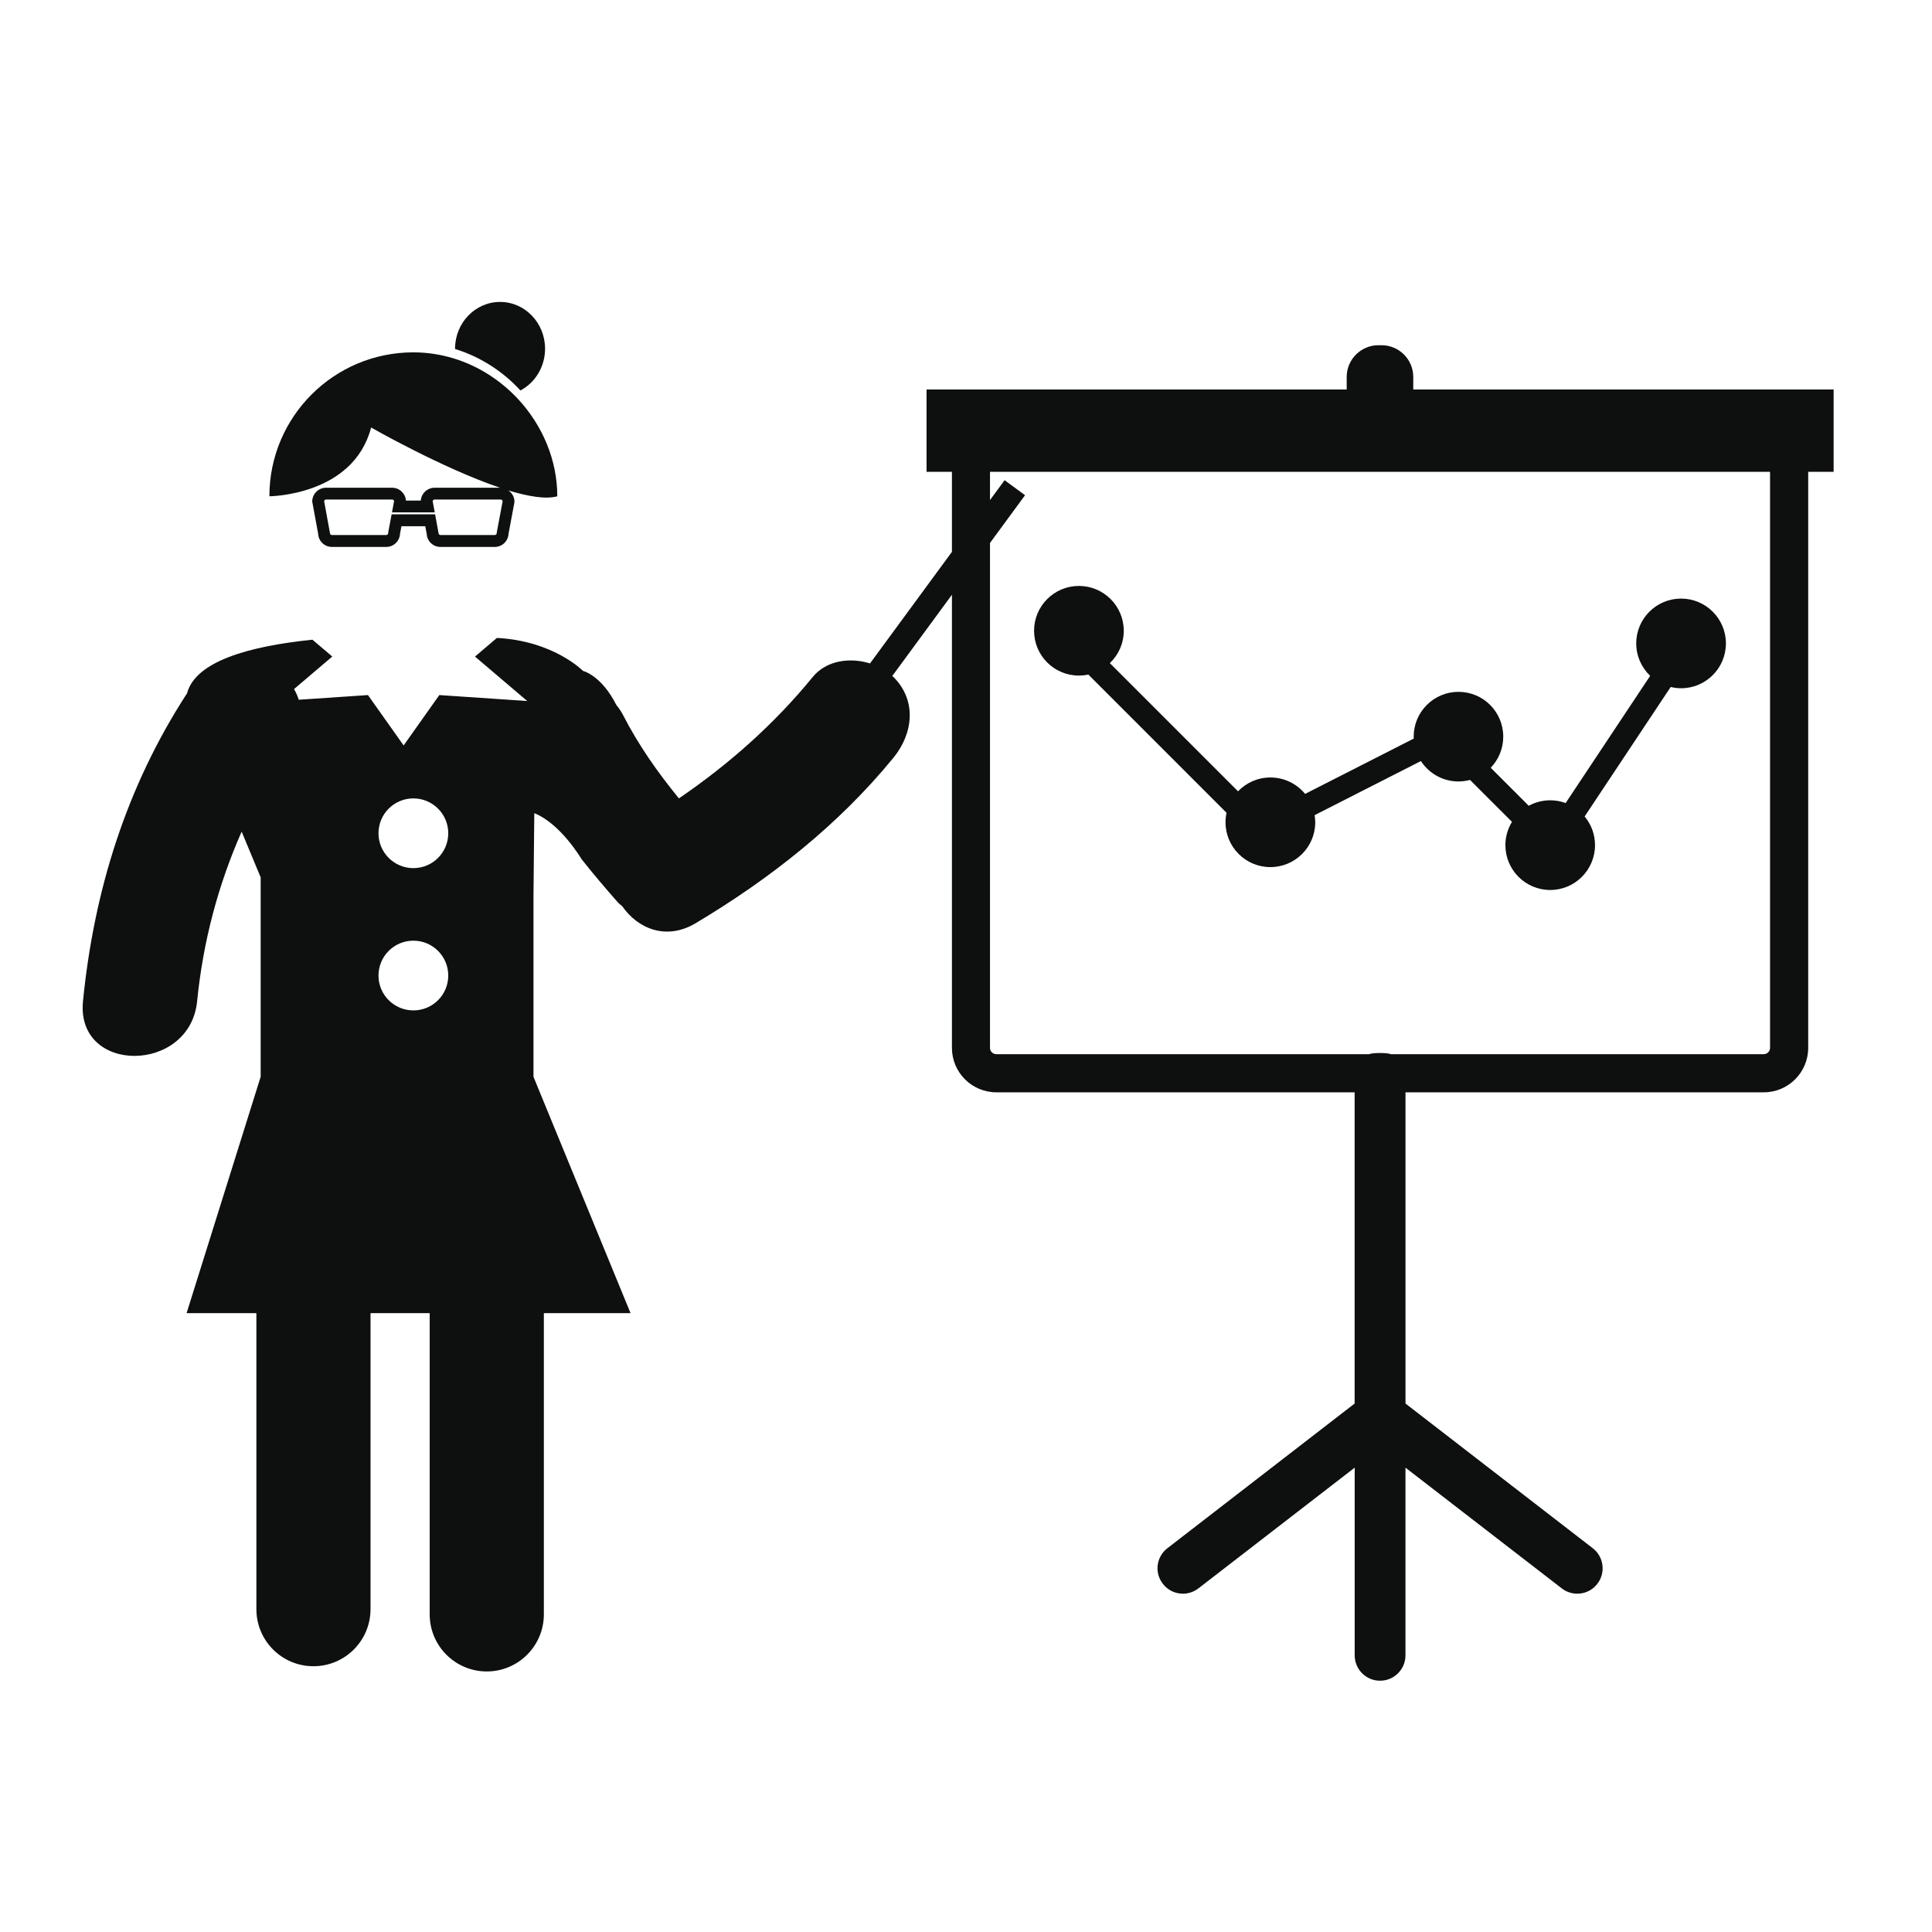 <?xml version="1.0" encoding="utf-8"?>
<!-- Generator: Adobe Illustrator 16.0.4, SVG Export Plug-In . SVG Version: 6.00 Build 0)  -->
<!DOCTYPE svg PUBLIC "-//W3C//DTD SVG 1.1//EN" "http://www.w3.org/Graphics/SVG/1.1/DTD/svg11.dtd">
<svg version="1.1" id="Capa_1" xmlns="http://www.w3.org/2000/svg" xmlns:xlink="http://www.w3.org/1999/xlink" x="0px" y="0px"
	 width="64px" height="64px" viewBox="0 0 64 64" enable-background="new 0 0 64 64" xml:space="preserve">
<g>
	<path fill="#0E0F0F" d="M12.294,14.162c0,0,2.371,1.355,4.271,1.995h-2.168c-0.242,0-0.44,0.188-0.458,0.425h-0.492
		c-0.017-0.237-0.215-0.425-0.457-0.425H10.8c-0.252,0-0.457,0.205-0.457,0.458l0.196,1.066c0.011,0.244,0.212,0.437,0.458,0.437
		h1.797c0.246,0,0.446-0.193,0.457-0.437l0.047-0.249h0.789l0.048,0.249c0.01,0.244,0.211,0.437,0.456,0.437h1.798
		c0.245,0,0.445-0.193,0.457-0.437l0.193-1.031l0.003-0.035c0-0.155-0.082-0.286-0.2-0.368c0.661,0.201,1.245,0.298,1.619,0.193
		c0-1.197-0.487-2.337-1.283-3.203c-0.582-0.631-1.326-1.116-2.164-1.369c-0.421-0.126-0.863-0.196-1.321-0.196
		c-2.633,0-4.769,2.135-4.769,4.768C8.926,16.439,11.7,16.428,12.294,14.162z M16.651,16.602l-0.192,1.021l-0.004,0.036
		c0,0.036-0.03,0.065-0.065,0.065h-1.798c-0.035,0-0.065-0.03-0.065-0.065l-0.114-0.621h-1.44l-0.11,0.585l-0.004,0.036
		c0,0.036-0.028,0.065-0.065,0.065h-1.797c-0.037,0-0.066-0.03-0.066-0.065l-0.194-1.058c0.006-0.03,0.032-0.054,0.064-0.054h2.19
		c0.031,0,0.058,0.024,0.064,0.054l-0.07,0.371h1.417l-0.07-0.371c0.006-0.03,0.032-0.054,0.065-0.054h2.188
		C16.618,16.548,16.644,16.572,16.651,16.602z"/>
	<path fill="#0E0F0F" d="M17.24,12.935c0.483-0.256,0.816-0.779,0.816-1.383c0-0.856-0.667-1.55-1.49-1.55
		c-0.824,0-1.492,0.694-1.492,1.55c0,0.005,0.001,0.009,0.001,0.009C15.914,11.819,16.659,12.302,17.24,12.935z"/>
	<path fill="#0E0F0F" d="M46.816,12.903v-0.416c0-0.58-0.471-1.051-1.049-1.051h-0.106c-0.578,0-1.05,0.471-1.05,1.051v0.416H30.693
		v2.727h0.841v2.651l-2.714,3.696c-0.663-0.207-1.444-0.104-1.896,0.448c-1.292,1.579-2.778,2.89-4.434,4.023
		c-0.708-0.866-1.344-1.772-1.86-2.779c-0.06-0.114-0.131-0.218-0.211-0.312c-0.5-0.992-1.106-1.132-1.106-1.132
		s-0.966-0.994-2.852-1.093l-0.726,0.618l1.73,1.472l-2.912-0.197l-1.182,1.669l-1.182-1.669L9.896,23.18
		c-0.038-0.124-0.09-0.242-0.156-0.353l1.267-1.078l-0.656-0.558c-2.142,0.219-3.877,0.727-4.155,1.776
		c-2.009,3.091-3.084,6.537-3.447,10.2c-0.239,2.427,3.544,2.403,3.781,0c0.196-1.972,0.694-3.848,1.475-5.618l0.63,1.515v6.604
		L6.181,43.5h2.312v9.805c0,1.045,0.846,1.891,1.89,1.891c1.045,0,1.891-0.846,1.891-1.891V43.5h1.96v9.977
		c0,1.045,0.846,1.892,1.891,1.892c1.044,0,1.891-0.847,1.891-1.892V43.5h2.872l-3.216-7.83v-5.975l0.027-2.757
		c0.877,0.347,1.565,1.522,1.565,1.522c0.385,0.486,0.786,0.959,1.196,1.423c0.046,0.053,0.102,0.093,0.153,0.137
		c0.505,0.733,1.45,1.151,2.439,0.558c2.461-1.47,4.725-3.251,6.545-5.478c0.652-0.797,0.783-1.891,0-2.674
		c-0.012-0.012-0.028-0.021-0.04-0.032l1.977-2.692v15.011c0,0.811,0.659,1.471,1.471,1.471h11.869v10.31l-6.204,4.794
		c-0.367,0.283-0.436,0.812-0.148,1.178c0.164,0.217,0.412,0.327,0.664,0.327c0.181,0,0.359-0.058,0.514-0.177l5.176-3.998v6.217
		c0,0.465,0.376,0.841,0.84,0.841c0.465,0,0.842-0.376,0.842-0.841v-6.217l5.176,3.998c0.152,0.119,0.334,0.177,0.514,0.177
		c0.252,0,0.501-0.11,0.666-0.327c0.283-0.365,0.216-0.895-0.15-1.178l-6.205-4.794v-10.31h11.871c0.811,0,1.469-0.662,1.469-1.472
		V15.63h0.842v-2.727H46.816z M13.694,33.471c-0.639,0-1.156-0.516-1.156-1.154c0-0.639,0.517-1.156,1.156-1.156
		c0.637,0,1.155,0.517,1.155,1.156C14.849,32.955,14.332,33.471,13.694,33.471z M13.694,28.758c-0.639,0-1.156-0.518-1.156-1.155
		c0-0.638,0.517-1.155,1.156-1.155c0.637,0,1.155,0.517,1.155,1.155S14.332,28.758,13.694,28.758z M58.635,34.712
		c0,0.116-0.094,0.209-0.209,0.209H46.073c-0.107-0.052-0.608-0.052-0.718,0H33.005c-0.116,0-0.21-0.093-0.21-0.209V17.986
		l1.161-1.581l-0.677-0.498l-0.484,0.658V15.63h25.84V34.712z"/>
	<path fill="#0E0F0F" d="M35.738,22.379c0.107,0,0.215-0.012,0.314-0.034l4.579,4.58c-0.022,0.101-0.034,0.206-0.034,0.314
		c0,0.82,0.666,1.485,1.485,1.485c0.821,0,1.487-0.665,1.487-1.485c0-0.081-0.01-0.159-0.021-0.236l3.521-1.792
		c0.266,0.406,0.723,0.676,1.244,0.676c0.135,0,0.261-0.019,0.383-0.051l1.39,1.389c-0.137,0.226-0.218,0.489-0.218,0.771
		c0,0.82,0.665,1.486,1.484,1.486c0.821,0,1.485-0.666,1.485-1.486c0-0.361-0.129-0.691-0.344-0.949l2.851-4.29
		c0.11,0.027,0.225,0.042,0.344,0.042c0.82,0,1.485-0.665,1.485-1.485s-0.665-1.485-1.485-1.485s-1.486,0.665-1.486,1.485
		c0,0.423,0.18,0.803,0.462,1.074l-2.8,4.214c-0.159-0.058-0.331-0.091-0.512-0.091c-0.256,0-0.5,0.066-0.711,0.181l-1.259-1.259
		c0.257-0.268,0.415-0.63,0.415-1.03c0-0.821-0.662-1.485-1.484-1.485c-0.818,0-1.483,0.665-1.483,1.485
		c0,0.021,0.003,0.042,0.003,0.063l-3.6,1.833c-0.273-0.333-0.688-0.544-1.15-0.544c-0.421,0-0.801,0.176-1.072,0.458l-4.246-4.246
		c0.284-0.271,0.461-0.65,0.461-1.072c0-0.821-0.666-1.485-1.486-1.485s-1.485,0.664-1.485,1.485S34.919,22.379,35.738,22.379z"/>
</g>
</svg>
